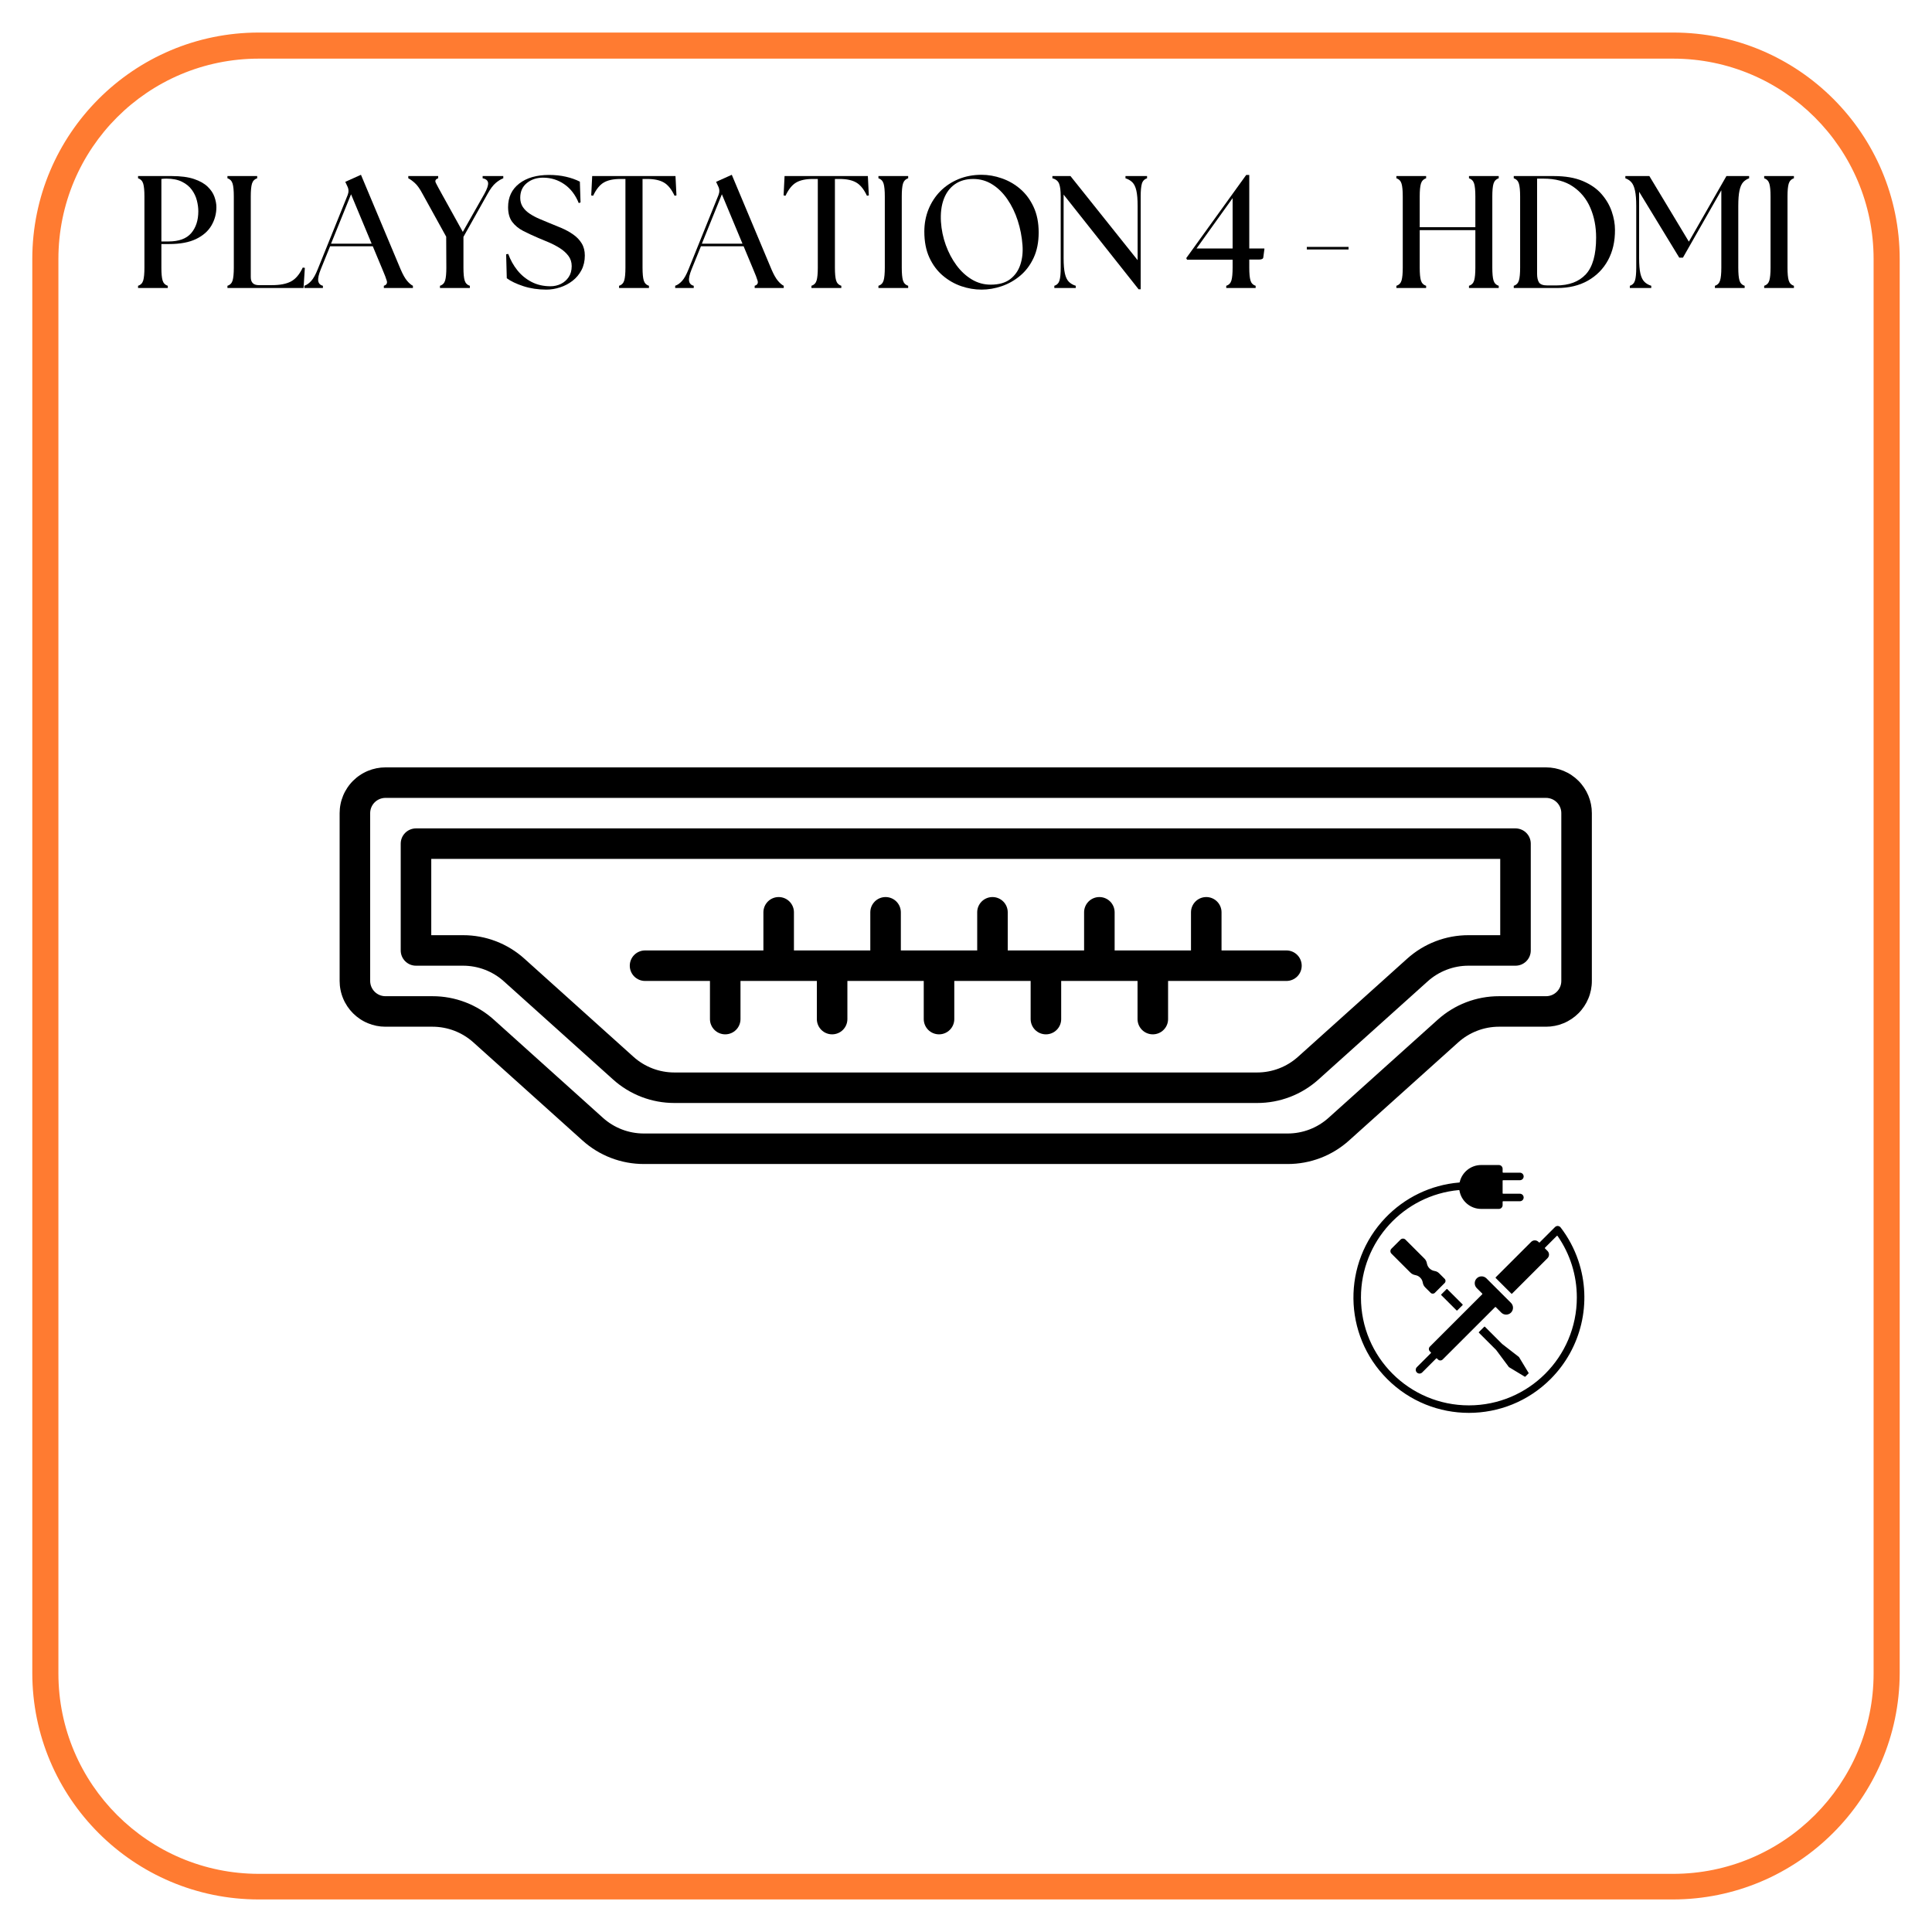<svg xmlns="http://www.w3.org/2000/svg" xmlns:xlink="http://www.w3.org/1999/xlink" width="1080" viewBox="0 0 810 810" height="1080"><defs><g/><clipPath id="aa84bf8190"><path d="M13.539 13.539h783v783h-783zm0 0" clip-rule="nonzero"/></clipPath><clipPath id="b52311a864"><path d="M142.391 321.621h525v166.5h-525zm0 0" clip-rule="nonzero"/></clipPath><clipPath id="31a4059e43"><path d="M567 488.379h98V593H567zm0 0" clip-rule="nonzero"/></clipPath></defs><rect x="-81" width="972" fill="#fff" y="-81" height="972" fill-opacity="1"/><rect x="-81" width="972" fill="#fff" y="-81" height="972" fill-opacity="1"/><g clip-path="url(#aa84bf8190)"><path fill="#ff7b31" d="M701.277 796.355H108.516c-52.441.0-94.977-42.531-94.977-94.973V108.617c0-52.441 42.535-94.973 94.977-94.973h592.969c52.441.0 94.973 42.531 94.973 94.973v592.969C796.254 753.824 753.719 796.355 701.277 796.355zM108.516 24.586c-46.457.0-84.031 37.578-84.031 84.031v592.969c0 46.457 37.781 84.031 84.031 84.031h592.969c46.453.0 84.031-37.781 84.031-84.031V108.617c0-46.453-37.781-84.031-84.031-84.031H108.516zm0 0" fill-opacity="1" fill-rule="nonzero"/></g><g clip-path="url(#b52311a864)"><path fill="#000" d="M648.184 321.73H161.598c-.629.0-1.254.031-1.879.09-.629.062-1.25.156-1.867.277C157.234 322.223 156.625 322.375 156.023 322.555 155.422 322.738 154.832 322.949 154.25 323.191 153.668 323.43 153.102 323.699 152.547 323.996s-1.094.617-1.617.969C150.406 325.312 149.902 325.688 149.414 326.086 148.93 326.484 148.461 326.906 148.02 327.348 147.574 327.793 147.152 328.258 146.754 328.746 146.352 329.23 145.98 329.734 145.629 330.258 145.281 330.781 144.957 331.316 144.66 331.871 144.363 332.426 144.094 332.992 143.855 333.574 143.613 334.156 143.402 334.746 143.219 335.348 143.035 335.949 142.883 336.559 142.762 337.172 142.637 337.789 142.547 338.41 142.484 339.035S142.391 340.289 142.391 340.918V411.27c0 .625.031 1.254.094 1.879S142.637 414.395 142.762 415.012C142.883 415.629 143.035 416.234 143.219 416.836 143.402 417.438 143.613 418.031 143.855 418.609 144.094 419.191 144.363 419.758 144.66 420.312S145.281 421.406 145.629 421.926C145.98 422.449 146.352 422.953 146.754 423.441 147.152 423.926 147.574 424.391 148.02 424.836 148.461 425.277 148.93 425.699 149.414 426.098 149.902 426.496 150.406 426.871 150.93 427.219c.523.352 1.062.672 1.617.969S153.668 428.754 154.25 428.992C154.832 429.234 155.422 429.445 156.023 429.629 156.625 429.809 157.234 429.965 157.852 430.086 158.469 430.207 159.09 430.301 159.719 430.363 160.344 430.422 160.969 430.453 161.598 430.453h19.734c1.566.0 3.121.145 4.664.43C187.539 431.168 189.039 431.594 190.504 432.152 191.969 432.715 193.367 433.406 194.703 434.223 196.043 435.043 197.293 435.977 198.457 437.023l45.766 41.137C245.969 479.734 247.848 481.133 249.852 482.363 251.855 483.594 253.957 484.629 256.152 485.469 258.348 486.312 260.605 486.949 262.918 487.375S267.562 488.016 269.914 488.016H539.867C542.223 488.02 544.559 487.805 546.875 487.379 549.191 486.953 551.449 486.316 553.648 485.477 555.848 484.633 557.949 483.598 559.957 482.367 561.965 481.137 563.844 479.734 565.594 478.16l45.766-41.137C613.703 434.914 616.352 433.293 619.297 432.16 622.242 431.027 625.297 430.461 628.453 430.453h19.73C648.812 430.453 649.441 430.422 650.066 430.363 650.695 430.301 651.316 430.207 651.934 430.086 652.551 429.965 653.16 429.809 653.762 429.629 654.363 429.445 654.953 429.234 655.535 428.992 656.117 428.754 656.684 428.484 657.238 428.188 657.793 427.891 658.332 427.57 658.855 427.219 659.379 426.871 659.883 426.496 660.371 426.098 660.855 425.699 661.32 425.277 661.766 424.836 662.211 424.391 662.633 423.926 663.031 423.438 663.43 422.953 663.805 422.449 664.156 421.926 664.504 421.406 664.828 420.867 665.125 420.312S665.688 419.191 665.93 418.609C666.172 418.031 666.383 417.438 666.566 416.836 666.746 416.234 666.902 415.629 667.023 415.012 667.145 414.395 667.238 413.773 667.301 413.148S667.391 411.895 667.391 411.27V340.918C667.391 340.289 667.363 339.66 667.301 339.035S667.145 337.789 667.023 337.172C666.902 336.559 666.746 335.949 666.566 335.348 666.383 334.746 666.172 334.156 665.93 333.574 665.688 332.992 665.422 332.426 665.125 331.871 664.828 331.316 664.504 330.781 664.156 330.258 663.805 329.734 663.43 329.23 663.031 328.746 662.633 328.258 662.211 327.793 661.766 327.348 661.32 326.906 660.855 326.484 660.371 326.086 659.883 325.688 659.379 325.312 658.855 324.965 658.332 324.613 657.793 324.293 657.238 323.996 656.684 323.699 656.117 323.43 655.535 323.191 654.953 322.949 654.363 322.738 653.762 322.555 653.16 322.375 652.551 322.223 651.934 322.098 651.316 321.977 650.695 321.883 650.066 321.82 649.441 321.762 648.812 321.73 648.184 321.73zM654.586 411.27C654.586 411.688 654.547 412.102 654.465 412.516 654.383 412.926 654.262 413.328 654.102 413.715 653.938 414.102 653.742 414.473 653.508 414.82 653.273 415.168 653.008 415.492 652.711 415.789 652.414 416.086 652.09 416.352 651.742 416.586 651.391 416.82 651.023 417.016 650.637 417.176 650.246 417.336 649.848 417.457 649.434 417.539c-.41.082-.828.125-1.25.125H628.453C626.102 417.66 623.766 417.875 621.453 418.301 619.141 418.73 616.887 419.363 614.691 420.207 612.492 421.051 610.395 422.086 608.387 423.316 606.383 424.543 604.508 425.945 602.758 427.52L556.996 468.656C555.828 469.703 554.578 470.637 553.242 471.453 551.906 472.273 550.504 472.961 549.039 473.523 547.578 474.086 546.074 474.508 544.531 474.793 542.992 475.078 541.438 475.223 539.867 475.223H269.914C268.348 475.223 266.793 475.078 265.25 474.793 263.711 474.508 262.207 474.086 260.742 473.523c-1.461-.562-2.863-1.25-4.199-2.07C255.207 470.637 253.953 469.703 252.789 468.656l-45.73-41.137C205.309 425.941 203.43 424.539 201.422 423.309 199.414 422.082 197.312 421.043 195.113 420.203c-2.199-.844-4.457-1.477-6.773-1.906C186.023 417.871 183.688 417.66 181.332 417.664H161.598C161.18 417.664 160.762 417.621 160.352 417.539 159.938 417.457 159.539 417.336 159.148 417.176 158.762 417.016 158.391 416.82 158.043 416.586 157.691 416.352 157.371 416.086 157.074 415.789 156.773 415.492 156.508 415.168 156.277 414.82 156.043 414.473 155.844 414.102 155.684 413.715 155.523 413.328 155.402 412.926 155.32 412.516 155.238 412.102 155.195 411.688 155.195 411.27V340.918c0-.422.043-.836.125-1.25C155.402 339.258 155.523 338.855 155.684 338.469S156.043 337.711 156.277 337.363C156.508 337.016 156.773 336.691 157.074 336.395c.297-.297.617-.562.969-.797C158.391 335.367 158.762 335.168 159.148 335.008 159.539 334.848 159.938 334.727 160.352 334.645 160.762 334.562 161.18 334.52 161.598 334.52H648.184c.422.0.84.043 1.25.125C649.848 334.727 650.246 334.848 650.637 335.008 651.023 335.168 651.391 335.367 651.742 335.598c.348.234.672.5.969.797C653.008 336.691 653.273 337.016 653.508 337.363 653.742 337.711 653.938 338.082 654.102 338.469 654.262 338.855 654.383 339.258 654.465 339.668 654.547 340.082 654.586 340.496 654.586 340.918zm0 0" fill-opacity="1" fill-rule="nonzero"/></g><path fill="#000" d="M635.379 347.312H174.406C173.984 347.312 173.566 347.352 173.156 347.434 172.742 347.516 172.344 347.637 171.953 347.801 171.566 347.961 171.195 348.156 170.848 348.391 170.496 348.625 170.176 348.887 169.879 349.184 169.578 349.48 169.316 349.805 169.082 350.156 168.848 350.504 168.648 350.871 168.488 351.262 168.328 351.648 168.207 352.047 168.125 352.461 168.043 352.871 168.004 353.289 168.004 353.707v44.77C168.004 398.895 168.043 399.312 168.125 399.723 168.207 400.137 168.328 400.535 168.488 400.926 168.648 401.312 168.848 401.68 169.082 402.031 169.316 402.379 169.578 402.703 169.879 403c.297.297.617.562.969.793.348.234.719.43 1.105.594C172.344 404.547 172.742 404.668 173.156 404.75 173.566 404.832 173.984 404.871 174.406 404.871h19.73c1.566.0 3.121.145 4.664.43C200.344 405.586 201.844 406.012 203.309 406.57c1.465.562 2.863 1.254 4.203 2.07 1.336.82 2.586 1.75 3.75 2.801l45.766 41.137C258.773 454.152 260.652 455.551 262.656 456.781 264.66 458.008 266.762 459.047 268.957 459.887 271.156 460.73 273.41 461.363 275.723 461.793c2.312.426 4.645.641 7 .641H527.062C529.418 462.434 531.754 462.223 534.07 461.797 536.387 461.371 538.645 460.734 540.844 459.895 543.043 459.051 545.145 458.016 547.152 456.785 549.16 455.555 551.039 454.152 552.789 452.578L598.555 411.441C600.898 409.332 603.547 407.711 606.492 406.578 609.438 405.445 612.492 404.875 615.648 404.871h19.73C635.801 404.871 636.215 404.832 636.629 404.75 637.043 404.668 637.441 404.547 637.832 404.387 638.219 404.223 638.586 404.027 638.938 403.793 639.285 403.562 639.609 403.297 639.906 403s.562-.621.797-.969C640.938 401.68 641.133 401.312 641.297 400.926 641.457 400.535 641.578 400.137 641.66 399.723 641.742 399.312 641.781 398.895 641.781 398.477V353.707C641.781 353.289 641.742 352.871 641.66 352.461 641.578 352.047 641.457 351.648 641.297 351.262 641.133 350.871 640.938 350.504 640.703 350.156 640.469 349.805 640.203 349.48 639.906 349.184S639.285 348.625 638.938 348.391C638.586 348.156 638.219 347.961 637.832 347.801 637.441 347.637 637.043 347.516 636.629 347.434 636.215 347.352 635.801 347.312 635.379 347.312zM628.977 392.082H615.648C613.297 392.078 610.961 392.293 608.648 392.719 606.336 393.148 604.082 393.781 601.887 394.625 599.688 395.469 597.59 396.504 595.582 397.73 593.578 398.961 591.703 400.363 589.953 401.938l-45.762 41.137C543.023 444.121 541.773 445.055 540.438 445.871 539.102 446.691 537.699 447.379 536.234 447.941 534.773 448.504 533.27 448.926 531.727 449.211 530.188 449.496 528.633 449.641 527.062 449.641H282.723C281.152 449.641 279.598 449.496 278.055 449.211 276.516 448.926 275.012 448.504 273.547 447.941 272.086 447.379 270.684 446.691 269.348 445.871 268.012 445.055 266.758 444.121 265.594 443.074L219.863 401.938c-1.75-1.578-3.629-2.98-5.637-4.211C212.219 396.5 210.117 395.461 207.918 394.621c-2.199-.844-4.457-1.48-6.773-1.906C198.828 392.289 196.492 392.078 194.137 392.082H180.809V360.102H628.977zm0 0" fill-opacity="1" fill-rule="nonzero"/><path fill="#000" d="M270.441 411.27H297.652v15.988C297.652 427.676 297.691 428.094 297.773 428.504 297.855 428.918 297.977 429.316 298.141 429.703 298.301 430.094 298.496 430.461 298.73 430.809c.234.352.5.672.797.969s.621.562.969.797C300.848 432.809 301.215 433.004 301.605 433.164 301.992 433.324 302.391 433.445 302.805 433.527c.414.082.828.125 1.25.125.418.0.836-.043 1.25-.125C305.715 433.445 306.117 433.324 306.504 433.164 306.891 433.004 307.262 432.809 307.609 432.574 307.961 432.34 308.285 432.074 308.582 431.777s.562-.617.797-.969C309.609 430.461 309.809 430.094 309.969 429.703 310.129 429.316 310.25 428.918 310.332 428.504 310.414 428.094 310.457 427.676 310.457 427.258V411.27H342.469v15.988C342.469 427.676 342.508 428.094 342.59 428.504 342.672 428.918 342.793 429.316 342.957 429.703 343.117 430.094 343.312 430.461 343.547 430.809c.234.352.5.672.797.969s.621.562.969.797C345.664 432.809 346.031 433.004 346.422 433.164 346.809 433.324 347.211 433.445 347.621 433.527c.414.082.828.125 1.25.125S349.707 433.609 350.121 433.527C350.531 433.445 350.934 433.324 351.32 433.164 351.711 433.004 352.078 432.809 352.43 432.574c.348-.234.672-.5.969-.797C353.695 431.48 353.961 431.16 354.195 430.809 354.43 430.461 354.625 430.094 354.785 429.703 354.945 429.316 355.066 428.918 355.148 428.504 355.23 428.094 355.273 427.676 355.273 427.258V411.27h32.012v15.988C387.285 427.676 387.328 428.094 387.41 428.504 387.492 428.918 387.613 429.316 387.773 429.703 387.934 430.094 388.133 430.461 388.363 430.809c.234.352.5.672.797.969S389.781 432.34 390.133 432.574C390.48 432.809 390.848 433.004 391.238 433.164 391.625 433.324 392.027 433.445 392.438 433.527c.414.082.828.125 1.25.125S394.523 433.609 394.938 433.527C395.348 433.445 395.75 433.324 396.137 433.164 396.527 433.004 396.895 432.809 397.246 432.574c.348-.234.672-.5.969-.797s.562-.617.797-.969C399.246 430.461 399.441 430.094 399.602 429.703 399.766 429.316 399.887 428.918 399.969 428.504 400.051 428.094 400.09 427.676 400.09 427.258V411.27h32.012v15.988C432.102 427.676 432.145 428.094 432.227 428.504 432.309 428.918 432.43 429.316 432.59 429.703 432.75 430.094 432.949 430.461 433.18 430.809c.234.352.5.672.797.969C434.273 432.074 434.598 432.34 434.949 432.574 435.297 432.809 435.668 433.004 436.055 433.164 436.441 433.324 436.844 433.445 437.258 433.527 437.668 433.609 438.086 433.652 438.504 433.652c.422.0.836-.043 1.25-.125C440.168 433.445 440.566 433.324 440.957 433.164 441.344 433.004 441.711 432.809 442.062 432.574c.348-.234.672-.5.969-.797s.562-.617.797-.969C444.062 430.461 444.258 430.094 444.422 429.703 444.582 429.316 444.703 428.918 444.785 428.504 444.867 428.094 444.906 427.676 444.906 427.258V411.27h32.012v15.988C476.918 427.676 476.961 428.094 477.043 428.504 477.125 428.918 477.246 429.316 477.406 429.703 477.566 430.094 477.766 430.461 478 430.809 478.23 431.16 478.496 431.48 478.793 431.777 479.094 432.074 479.414 432.34 479.766 432.574 480.113 432.809 480.484 433.004 480.871 433.164 481.262 433.324 481.66 433.445 482.074 433.527 482.484 433.609 482.902 433.652 483.32 433.652c.422.0.84-.043 1.25-.125C484.984 433.445 485.383 433.324 485.773 433.164 486.16 433.004 486.531 432.809 486.879 432.574c.352-.234.672-.5.969-.797.301-.297.562-.617.797-.969C488.879 430.461 489.078 430.094 489.238 429.703 489.398 429.316 489.52 428.918 489.602 428.504 489.684 428.094 489.723 427.676 489.723 427.258V411.27H539.344C539.766 411.266 540.18 411.227 540.594 411.145 541.004 411.062 541.406 410.941 541.793 410.781 542.184 410.621 542.551 410.422 542.898 410.191 543.25 409.957 543.574 409.691 543.871 409.395s.562-.621.797-.969C544.902 408.074 545.098 407.707 545.258 407.32 545.418 406.93 545.539 406.531 545.621 406.121c.082-.414.125-.828.125-1.25C545.746 404.453 545.703 404.035 545.621 403.625 545.539 403.211 545.418 402.812 545.258 402.426 545.098 402.035 544.902 401.668 544.668 401.32c-.234-.352-.5-.672-.797-.969C543.574 400.051 543.25 399.789 542.898 399.555 542.551 399.32 542.184 399.125 541.793 398.965 541.406 398.801 541.004 398.68 540.594 398.598 540.18 398.516 539.766 398.477 539.344 398.477H512.133V382.488C512.133 382.066 512.094 381.652 512.012 381.238 511.93 380.828 511.805 380.43 511.645 380.039 511.484 379.652 511.289 379.285 511.055 378.934 510.82 378.586 510.555 378.262 510.258 377.965c-.297-.297-.621-.562-.969-.797C508.938 376.938 508.57 376.738 508.18 376.578 507.793 376.418 507.391 376.297 506.98 376.215 506.566 376.133 506.152 376.094 505.73 376.094S504.895 376.133 504.48 376.215C504.07 376.297 503.668 376.418 503.281 376.578 502.891 376.738 502.523 376.938 502.172 377.168c-.348.234-.672.5-.969.797s-.562.621-.797.969C500.172 379.285 499.977 379.652 499.816 380.039 499.656 380.43 499.531 380.828 499.449 381.238 499.371 381.652 499.328 382.066 499.328 382.488v15.988H467.316V382.488c0-.422-.043-.836-.125-1.25C467.109 380.828 466.988 380.43 466.828 380.039 466.668 379.652 466.469 379.285 466.238 378.934c-.234-.348-.5-.672-.797-.969S464.82 377.402 464.469 377.168C464.121 376.938 463.754 376.738 463.363 376.578 462.977 376.418 462.574 376.297 462.164 376.215 461.75 376.133 461.332 376.094 460.914 376.094 460.492 376.094 460.078 376.133 459.664 376.215 459.254 376.297 458.852 376.418 458.465 376.578 458.074 376.738 457.707 376.938 457.355 377.168c-.348.234-.672.5-.969.797s-.562.621-.797.969C455.355 379.285 455.16 379.652 455 380.039 454.836 380.43 454.715 380.828 454.633 381.238 454.551 381.652 454.512 382.066 454.512 382.488v15.988H422.5V382.488c0-.422-.043-.836-.125-1.25C422.293 380.828 422.172 380.43 422.012 380.039 421.852 379.652 421.652 379.285 421.418 378.934 421.188 378.586 420.922 378.262 420.625 377.965S420.004 377.402 419.652 377.168C419.305 376.938 418.934 376.738 418.547 376.578 418.156 376.418 417.758 376.297 417.344 376.215 416.934 376.133 416.516 376.094 416.098 376.094 415.676 376.094 415.258 376.133 414.848 376.215 414.434 376.297 414.035 376.418 413.645 376.578 413.258 376.738 412.891 376.938 412.539 377.168c-.348.234-.672.5-.969.797C411.273 378.262 411.008 378.586 410.773 378.934 410.539 379.285 410.344 379.652 410.18 380.039 410.02 380.43 409.898 380.828 409.816 381.238 409.734 381.652 409.695 382.066 409.695 382.488v15.988H377.684V382.488c0-.422-.043-.836-.125-1.25C377.477 380.828 377.355 380.43 377.195 380.039 377.035 379.652 376.836 379.285 376.602 378.934 376.371 378.586 376.105 378.262 375.805 377.965 375.508 377.668 375.188 377.402 374.836 377.168 374.488 376.938 374.117 376.738 373.73 376.578 373.34 376.418 372.941 376.297 372.527 376.215 372.117 376.133 371.699 376.094 371.281 376.094 370.859 376.094 370.441 376.133 370.031 376.215 369.617 376.297 369.219 376.418 368.828 376.578 368.441 376.738 368.07 376.938 367.723 377.168c-.352.234-.672.5-.969.797-.301.297-.562.621-.797.969C365.723 379.285 365.523 379.652 365.363 380.039 365.203 380.43 365.082 380.828 365 381.238 364.918 381.652 364.879 382.066 364.879 382.488v15.988H332.863V382.488C332.863 382.066 332.824 381.652 332.742 381.238 332.66 380.828 332.539 380.43 332.379 380.039 332.215 379.652 332.02 379.285 331.785 378.934c-.234-.348-.5-.672-.797-.969s-.621-.562-.969-.797C329.668 376.938 329.301 376.738 328.914 376.578 328.523 376.418 328.125 376.297 327.711 376.215 327.301 376.133 326.883 376.094 326.461 376.094 326.043 376.094 325.625 376.133 325.215 376.215 324.801 376.297 324.402 376.418 324.012 376.578 323.625 376.738 323.254 376.938 322.906 377.168 322.555 377.402 322.23 377.668 321.934 377.965S321.371 378.586 321.141 378.934C320.906 379.285 320.707 379.652 320.547 380.039 320.387 380.43 320.266 380.828 320.184 381.238c-.082.414-.125.828-.125 1.25v15.988H270.441C270.02 398.477 269.605 398.516 269.191 398.598 268.781 398.68 268.379 398.801 267.992 398.965 267.602 399.125 267.234 399.32 266.883 399.555 266.535 399.789 266.211 400.051 265.914 400.352 265.617 400.648 265.352 400.969 265.117 401.32 264.883 401.668 264.688 402.035 264.527 402.426 264.363 402.812 264.242 403.211 264.16 403.625 264.078 404.035 264.039 404.453 264.039 404.871c0 .422.039.836.121 1.25C264.242 406.531 264.363 406.93 264.527 407.32 264.688 407.707 264.883 408.074 265.117 408.426c.234.348.5.672.797.969.297.297.621.562.969.797C267.234 410.422 267.602 410.621 267.992 410.781 268.379 410.941 268.781 411.062 269.191 411.145 269.605 411.227 270.02 411.266 270.441 411.27zm0 0" fill-opacity="1" fill-rule="nonzero"/><g clip-path="url(#31a4059e43)"><path fill="#000" d="M645.512 520.883 651.941 514.457C652.621 513.777 653.75 513.832 654.371 514.699 654.371 514.703 654.375 514.703 654.375 514.707 657.516 518.828 660.008 523.469 661.703 528.477 667.66 546.078 662.961 565.297 650.066 578.184c-18.902 18.895-49.551 18.895-68.453.0C562.996 559.578 562.664 529.523 580.887 510.516 588.824 502.238 599.68 496.773 611.801 495.773 611.895 495.766 611.969 495.699 611.988 495.609 612.93 491.48 616.637 488.441 620.969 488.441H628.402C629.27 488.441 629.977 489.145 629.977 490.016V491.449C629.977 491.562 630.07 491.656 630.188 491.656H637.227C638.098 491.656 638.801 492.363 638.801 493.234 638.801 494.102 638.098 494.809 637.227 494.809H630.188C630.07 494.809 629.977 494.902 629.977 495.016V500.27C629.977 500.383 630.07 500.477 630.188 500.477H637.227C638.098 500.477 638.801 501.184 638.801 502.055 638.801 502.922 638.098 503.629 637.227 503.629H630.188C630.07 503.629 629.977 503.723 629.977 503.836V505.27C629.977 506.141 629.27 506.844 628.402 506.844H620.969C616.43 506.844 612.594 503.508 611.879 499.113 611.863 499.004 611.762 498.926 611.652 498.938 588.516 501.055 570.586 520.508 570.586 543.977 570.586 568.957 590.844 589.207 615.84 589.207c24.992.0 45.254-20.25 45.254-45.23C661.094 534.633 658.262 525.711 653.02 518.18 652.98 518.129 652.93 518.098 652.863 518.094 652.801 518.086 652.742 518.105 652.699 518.152L647.742 523.109C647.66 523.191 647.66 523.324 647.742 523.406l1.062 1.062C649.641 525.305 649.641 526.672 648.805 527.504l-14.863 14.855C633.859 542.441 633.727 542.441 633.645 542.359L627.09 535.812C627.008 535.73 627.008 535.594 627.09 535.516l14.863-14.859C642.789 519.824 644.156 519.824 644.992 520.656L645.215 520.883C645.297 520.965 645.43 520.965 645.512 520.883zM629.77 563.445 622.566 556.246C622.484 556.164 622.352 556.164 622.27 556.246L620.047 558.465C619.965 558.547 619.965 558.68 620.047 558.762L627.25 565.961C627.258 565.969 627.266 565.977 627.27 565.984L632.59 573.129C632.605 573.152 632.625 573.168 632.648 573.184L639.254 577.176C639.336 577.227 639.441 577.215 639.512 577.145l1.312-1.312C640.895 575.762 640.906 575.656 640.855 575.574L636.859 568.969C636.848 568.949 636.832 568.93 636.809 568.914L629.789 563.465C629.781 563.457 629.777 563.453 629.77 563.445zM613.199 546.883 606.781 540.473C606.699 540.391 606.566 540.391 606.484 540.473l-2.219 2.219C604.184 542.773 604.184 542.906 604.266 542.988L610.68 549.398C610.762 549.48 610.895 549.48 610.977 549.398L613.199 547.18C613.277 547.098 613.277 546.965 613.199 546.883zM598.254 529.793s0-.004.0-.004C598.098 528.91 597.812 528.281 597.168 527.637L589.238 519.711c-.566-.562-1.496-.562-2.062.0L583.359 523.523c-.562.566-.562 1.496.0 2.062L591.289 533.512C592.82 535.043 593.902 534.129 595.434 535.66 596.957 537.188 596.047 538.266 597.535 539.754L599.805 542.02c.484.484 1.281.484 1.766.0L605.68 537.91C606.168 537.426 606.168 536.633 605.68 536.145L603.414 533.879C602.844 533.309 602.246 532.996 601.449 532.863 599.848 532.602 598.578 531.383 598.254 529.793zm28.863 18.223L629.422 550.32C630.543 551.441 632.375 551.441 633.496 550.32 634.613 549.203 634.613 547.371 633.496 546.25L623.199 535.961C622.078 534.84 620.246 534.84 619.125 535.961 618.008 537.078 618.008 538.91 619.125 540.031L621.434 542.336C621.516 542.418 621.516 542.551 621.434 542.633L599.469 564.586C598.926 565.129 598.926 566.02 599.469 566.566L599.91 567.004C599.992 567.086 599.992 567.219 599.91 567.301L594.02 573.188C593.406 573.801 593.406 574.797 594.02 575.414 594.637 576.027 595.633 576.027 596.25 575.414L602.137 569.527C602.219 569.445 602.352 569.445 602.434 569.527l.438.438c.547.547 1.438.547 1.984.0l21.965-21.949C626.898 547.934 627.035 547.934 627.117 548.016zm0 0" fill-opacity="1" fill-rule="evenodd"/></g><g fill="#000" fill-opacity="1"><g transform="translate(54.724, 120.75)"><g><path d="M3.156.0V-.938c1.113-.352 1.836-1.098 2.172-2.234.332-1.145.5-2.926.5-5.344v-29.906c0-2.406-.168-4.176-.5-5.312C4.992-44.879 4.27-45.633 3.156-46v-.938H17.234c3.844.0 6.984.418 9.422 1.25 2.438.824 4.332 1.898 5.688 3.219 1.363 1.312 2.312 2.73 2.844 4.25C35.727-36.695 36-35.266 36-33.922 36-31.148 35.305-28.578 33.922-26.203c-1.387 2.367-3.531 4.25-6.438 5.656S20.82-18.438 16.219-18.438H12.938v9.922c0 2.418.164 4.199.5 5.344.344 1.137 1.07 1.883 2.188 2.234V0zM12.938-19.516h2.953c4.375.0 7.555-1.16 9.547-3.484 1.988-2.32 2.984-5.383 2.984-9.188.0-1.426-.203-2.93-.609-4.516C27.414-38.297 26.711-39.785 25.703-41.172c-1-1.383-2.375-2.508-4.125-3.375-1.742-.875-3.93-1.312-6.562-1.312-.762.0-1.453.047-2.078.141zm0 0"/></g></g></g><g fill="#000" fill-opacity="1"><g transform="translate(92.2, 120.75)"><g><path d="M3.156.0V-.938c1.113-.352 1.836-1.098 2.172-2.234.332-1.145.5-2.926.5-5.344v-29.906c0-2.406-.168-4.176-.5-5.312C4.992-44.879 4.27-45.633 3.156-46v-.938H15.625V-46C14.508-45.633 13.781-44.879 13.438-43.734c-.336 1.137-.5 2.906-.5 5.312V-4.562c0 2.242 1.117 3.359 3.359 3.359h5.5c3.395.0 6.062-.516 8-1.547 1.945-1.031 3.594-2.973 4.938-5.828l.875.125L35.062.0zm0 0"/></g></g></g><g fill="#000" fill-opacity="1"><g transform="translate(129.007, 120.75)"><g><path d="M-1.406.0V-.938C-.375-1.289.598-1.984 1.516-3.016 2.43-4.047 3.332-5.676 4.219-7.906L16.766-39.016C17.254-40.273 17.207-41.484 16.625-42.641l-.875-1.875 6.578-2.953 16.625 39.625c.938 2.188 1.844 3.797 2.719 4.828s1.688 1.727 2.438 2.078V0h-12.188V-.938c1.113-.352 1.523-1.047 1.234-2.078C32.863-4.047 32.25-5.656 31.312-7.844L27.281-17.5H9.391L5.5-7.906C4.602-5.676 4.242-4.023 4.422-2.953 4.598-1.879 5.25-1.207 6.375-.938V0zM9.781-18.578H26.812l-8.641-20.719zm0 0"/></g></g></g><g fill="#000" fill-opacity="1"><g transform="translate(172.116, 120.75)"><g><path d="M12.344.0V-.938c1.113-.352 1.836-1.098 2.172-2.234.332-1.145.5-2.926.5-5.344l-.062-13L5.031-39.484c-1.117-2.102-2.199-3.625-3.25-4.562C.727-44.984-.176-45.633-.938-46v-.938H11.594V-46C10.477-45.633 10.156-44.984 10.625-44.047s1.285 2.461 2.453 4.562l8.844 15.953L30.969-39.484c1.164-2.102 1.68-3.645 1.547-4.625C32.379-45.098 31.617-45.727 30.234-46v-.938h8.656V-46C37.898-45.633 36.848-44.984 35.734-44.047c-1.117.938-2.258 2.461-3.422 4.562l-10.125 18.031v12.938c0 2.418.164 4.199.5 5.344.344 1.137 1.07 1.883 2.188 2.234V0zm0 0"/></g></g></g><g fill="#000" fill-opacity="1"><g transform="translate(209.861, 120.75)"><g><path d="M19.172.672c-3.438.0-6.637-.48-9.594-1.438-2.949-.969-5.273-2.078-6.969-3.328L2.344-14.141l.875-.141c.938 2.555 2.219 4.844 3.844 6.875C8.695-5.375 10.676-3.754 13-2.547c2.332 1.211 4.973 1.812 7.922 1.812 1.562.0 3.008-.32 4.344-.969 1.344-.656 2.438-1.609 3.281-2.859.852-1.25 1.281-2.789 1.281-4.625.0-1.656-.469-3.098-1.406-4.328-.938-1.227-2.137-2.301-3.594-3.219-1.449-.914-2.98-1.719-4.594-2.406-1.605-.695-3.074-1.312-4.406-1.844-2.281-.977-4.387-1.957-6.312-2.938C7.598-24.91 6.055-26.176 4.891-27.719c-1.156-1.539-1.734-3.609-1.734-6.203.0-4.156 1.551-7.441 4.656-9.859 3.102-2.414 7.289-3.625 12.562-3.625 2.508.0 4.848.25 7.016.75C29.555-46.164 31.508-45.477 33.25-44.594l.281 8.719-.75.266c-1.387-3.438-3.406-6.07-6.062-7.906-2.656-1.832-5.621-2.75-8.891-2.75-2.68.0-4.945.75-6.797 2.25C9.176-42.516 8.25-40.445 8.25-37.812 8.25-36.344 8.613-35.055 9.344-33.953 10.082-32.859 11.066-31.91 12.297-31.109 13.523-30.305 14.844-29.602 16.25-29 17.664-28.395 19.039-27.82 20.375-27.281 22.082-26.613 23.816-25.898 25.578-25.141 27.348-24.379 28.969-23.484 30.438-22.453c1.477 1.023 2.66 2.25 3.547 3.688.895 1.43 1.344 3.148 1.344 5.156.0 2.281-.469 4.32-1.406 6.109-.938 1.781-2.188 3.277-3.75 4.484-1.562 1.211-3.309 2.125-5.234 2.75-1.918.625-3.84.938-5.766.938zm0 0"/></g></g></g><g fill="#000" fill-opacity="1"><g transform="translate(246.935, 120.75)"><g><path d="M12.609.0V-.938c1.113-.352 1.836-1.098 2.172-2.234.332-1.145.5-2.926.5-5.344V-45.719H13.203c-2.992.0-5.336.508-7.031 1.516C4.473-43.203 3-41.363 1.75-38.688l-.812-.125.406-8.125H36.266l.406 8.125-.797.125c-1.25-2.676-2.73-4.516-4.438-5.516-1.699-1.008-4.043-1.516-7.031-1.516H22.453V-8.516c0 2.418.164 4.199.5 5.344.344 1.137 1.07 1.883 2.188 2.234V0zm0 0"/></g></g></g><g fill="#000" fill-opacity="1"><g transform="translate(284.479, 120.75)"><g><path d="M-1.406.0V-.938C-.375-1.289.598-1.984 1.516-3.016 2.43-4.047 3.332-5.676 4.219-7.906L16.766-39.016C17.254-40.273 17.207-41.484 16.625-42.641l-.875-1.875 6.578-2.953 16.625 39.625c.938 2.188 1.844 3.797 2.719 4.828s1.688 1.727 2.438 2.078V0h-12.188V-.938c1.113-.352 1.523-1.047 1.234-2.078C32.863-4.047 32.25-5.656 31.312-7.844L27.281-17.5H9.391L5.5-7.906C4.602-5.676 4.242-4.023 4.422-2.953 4.598-1.879 5.25-1.207 6.375-.938V0zM9.781-18.578H26.812l-8.641-20.719zm0 0"/></g></g></g><g fill="#000" fill-opacity="1"><g transform="translate(327.588, 120.75)"><g><path d="M12.609.0V-.938c1.113-.352 1.836-1.098 2.172-2.234.332-1.145.5-2.926.5-5.344V-45.719H13.203c-2.992.0-5.336.508-7.031 1.516C4.473-43.203 3-41.363 1.75-38.688l-.812-.125.406-8.125H36.266l.406 8.125-.797.125c-1.25-2.676-2.73-4.516-4.438-5.516-1.699-1.008-4.043-1.516-7.031-1.516H22.453V-8.516c0 2.418.164 4.199.5 5.344.344 1.137 1.07 1.883 2.188 2.234V0zm0 0"/></g></g></g><g fill="#000" fill-opacity="1"><g transform="translate(365.132, 120.75)"><g><path d="M3.156.0V-.938c1.113-.352 1.836-1.098 2.172-2.234.332-1.145.5-2.926.5-5.344v-29.906c0-2.406-.168-4.176-.5-5.312C4.992-44.879 4.27-45.633 3.156-46v-.938H15.625V-46C14.508-45.633 13.781-44.879 13.438-43.734c-.336 1.137-.5 2.906-.5 5.312v29.906c0 2.418.164 4.199.5 5.344.344 1.137 1.07 1.883 2.188 2.234V0zm0 0"/></g></g></g><g fill="#000" fill-opacity="1"><g transform="translate(383.904, 120.75)"><g><path d="M27.625.672c-2.867.0-5.703-.48-8.516-1.438-2.812-.969-5.398-2.445-7.75-4.438-2.344-1.988-4.219-4.508-5.625-7.562C4.328-15.828 3.625-19.461 3.625-23.672c0-3.301.578-6.395 1.734-9.281 1.164-2.883 2.805-5.41 4.922-7.578 2.125-2.164 4.66-3.863 7.609-5.094 2.957-1.227 6.203-1.844 9.734-1.844 2.812.0 5.633.496 8.469 1.484C38.938-45.004 41.52-43.52 43.844-41.531c2.32 1.992 4.188 4.508 5.594 7.547 1.414 3.031 2.125 6.605 2.125 10.719C51.562-19.191 50.852-15.645 49.438-12.625c-1.406 3.012-3.281 5.5-5.625 7.469-2.344 1.961-4.93 3.422-7.75 4.391-2.812.957-5.625 1.438-8.438 1.438zM10.594-27.75C10.812-24.406 11.488-21.156 12.625-18c1.145 3.148 2.633 5.965 4.469 8.453C18.926-7.066 21.062-5.086 23.5-3.609c2.438 1.469 5.082 2.203 7.938 2.203 3.445.0 6.176-.77 8.188-2.312 2.008-1.539 3.426-3.562 4.25-6.062.832-2.508 1.133-5.238.906-8.188C44.52-21.539 43.852-24.977 42.781-28.281c-1.074-3.312-2.516-6.285-4.328-8.922-1.812-2.645-3.93-4.723-6.344-6.234-2.406-1.52-5.062-2.281-7.969-2.281-3.043.0-5.617.742-7.719 2.219-2.094 1.469-3.648 3.559-4.656 6.266-1 2.699-1.391 5.859-1.172 9.484zm0 0"/></g></g></g><g fill="#000" fill-opacity="1"><g transform="translate(438.879, 120.75)"><g><path d="M38.484.531l-31.438-39.688v26.625c0 2.719.176 4.867.531 6.438C7.93-4.531 8.488-3.367 9.25-2.609c.758.762 1.723 1.32 2.891 1.672V0H3.156V-.938c1.113-.352 1.836-1.098 2.172-2.234.332-1.145.5-2.926.5-5.344v-29.906c0-2.406-.227-4.176-.672-5.312C4.707-44.879 3.77-45.633 2.344-46v-.938H9.922l28.156 35.266v-22.719c0-2.727-.18-4.875-.531-6.438C37.191-42.391 36.633-43.551 35.875-44.312 35.113-45.07 34.148-45.633 32.984-46v-.938H42.031V-46C40.914-45.633 40.191-44.879 39.859-43.734c-.336 1.137-.5 2.906-.5 5.312V.531zm0 0"/></g></g></g><g fill="#000" fill-opacity="1"><g transform="translate(483.262, 120.75)"><g/></g></g><g fill="#000" fill-opacity="1"><g transform="translate(496.67, 120.75)"><g><path d="M1-11.875.672-12.531 25.812-47.406h1.281V-16.562h6.297l.062.141-.469 3.547C32.941-12.52 32.754-12.273 32.422-12.141 32.086-12.004 31.738-11.938 31.375-11.938H27.094v3.422c0 2.418.164 4.199.5 5.344C27.926-2.035 28.648-1.289 29.766-.938V0H17.438V-.938c1.113-.352 1.836-1.098 2.172-2.234.332-1.145.5-2.926.5-5.344V-11.875zm3.969-4.688H20.109v-21.125zm0 0"/></g></g></g><g fill="#000" fill-opacity="1"><g transform="translate(530.996, 120.75)"><g/></g></g><g fill="#000" fill-opacity="1"><g transform="translate(544.405, 120.75)"><g><path d="M3.484-16.156v-1.078h17.5v1.078zm0 0"/></g></g></g><g fill="#000" fill-opacity="1"><g transform="translate(568.875, 120.75)"><g/></g></g><g fill="#000" fill-opacity="1"><g transform="translate(582.284, 120.75)"><g><path d="M3.156.0V-.938c1.113-.352 1.836-1.098 2.172-2.234.332-1.145.5-2.926.5-5.344v-29.906c0-2.406-.168-4.176-.5-5.312C4.992-44.879 4.27-45.633 3.156-46v-.938H15.625V-46C14.508-45.633 13.781-44.879 13.438-43.734c-.336 1.137-.5 2.906-.5 5.312v12.938H36.266v-12.938c0-2.406-.168-4.176-.5-5.312C35.43-44.879 34.707-45.633 33.594-46v-.938H46.062V-46C44.945-45.633 44.219-44.879 43.875-43.734c-.336 1.137-.5 2.906-.5 5.312v29.906c0 2.418.164 4.199.5 5.344.344 1.137 1.07 1.883 2.188 2.234V0H33.594V-.938c1.113-.352 1.836-1.098 2.172-2.234.332-1.145.5-2.926.5-5.344v-15.75H12.938v15.75c0 2.418.164 4.199.5 5.344.344 1.137 1.07 1.883 2.188 2.234V0zm0 0"/></g></g></g><g fill="#000" fill-opacity="1"><g transform="translate(631.493, 120.75)"><g><path d="M3.156.0V-.938c1.113-.352 1.836-1.098 2.172-2.234.332-1.145.5-2.926.5-5.344v-29.906c0-2.406-.168-4.176-.5-5.312C4.992-44.879 4.27-45.633 3.156-46v-.938h16.75c4.832.0 8.891.695 12.172 2.078 3.289 1.387 5.914 3.211 7.875 5.469 1.969 2.262 3.398 4.711 4.297 7.344C45.145-29.41 45.594-26.863 45.594-24.406 45.633-19.57 44.66-15.32 42.672-11.656 40.68-8 37.863-5.141 34.219-3.078 30.582-1.023 26.305.0 21.391.0zM12.938-5.969c0 1.562.266 2.773.797 3.625C14.273-1.5 15.461-1.078 17.297-1.078h3.625c5.406.0 9.551-1.551 12.438-4.656C36.242-8.836 37.688-13.969 37.688-21.125c0-4.602-.809-8.77-2.422-12.5-1.605-3.727-4.031-6.695-7.281-8.906C24.742-44.75 20.625-45.859 15.625-45.859H12.938zm0 0"/></g></g></g><g fill="#000" fill-opacity="1"><g transform="translate(680.502, 120.75)"><g><path d="M2.812.0V-.938c1.113-.352 1.836-1.098 2.172-2.234C5.328-4.316 5.5-6.098 5.5-8.516v-25.875c0-2.727-.172-4.875-.516-6.438-.336-1.562-.836-2.723-1.5-3.484C2.816-45.07 1.969-45.633.938-46v-.938H11l16.562 27.5 15.75-27.5h9.516V-46C51.805-45.633 50.957-45.07 50.281-44.312 49.613-43.551 49.113-42.391 48.781-40.828c-.336 1.562-.5 3.711-.5 6.438v25.875c0 2.418.164 4.199.5 5.344C49.113-2.035 49.836-1.289 50.953-.938V0H38.484V-.938c1.113-.352 1.836-1.098 2.172-2.234.344-1.145.516-2.926.516-5.344V-40.969L25.078-12.734H23.531l-16.828-27.625V-12.531c0 2.719.176 4.867.531 6.438C7.598-4.531 8.16-3.367 8.922-2.609 9.68-1.848 10.641-1.289 11.797-.938V0zm0 0"/></g></g></g><g fill="#000" fill-opacity="1"><g transform="translate(736.483, 120.75)"><g><path d="M3.156.0V-.938c1.113-.352 1.836-1.098 2.172-2.234.332-1.145.5-2.926.5-5.344v-29.906c0-2.406-.168-4.176-.5-5.312C4.992-44.879 4.27-45.633 3.156-46v-.938H15.625V-46C14.508-45.633 13.781-44.879 13.438-43.734c-.336 1.137-.5 2.906-.5 5.312v29.906c0 2.418.164 4.199.5 5.344.344 1.137 1.07 1.883 2.188 2.234V0zm0 0"/></g></g></g></svg>
